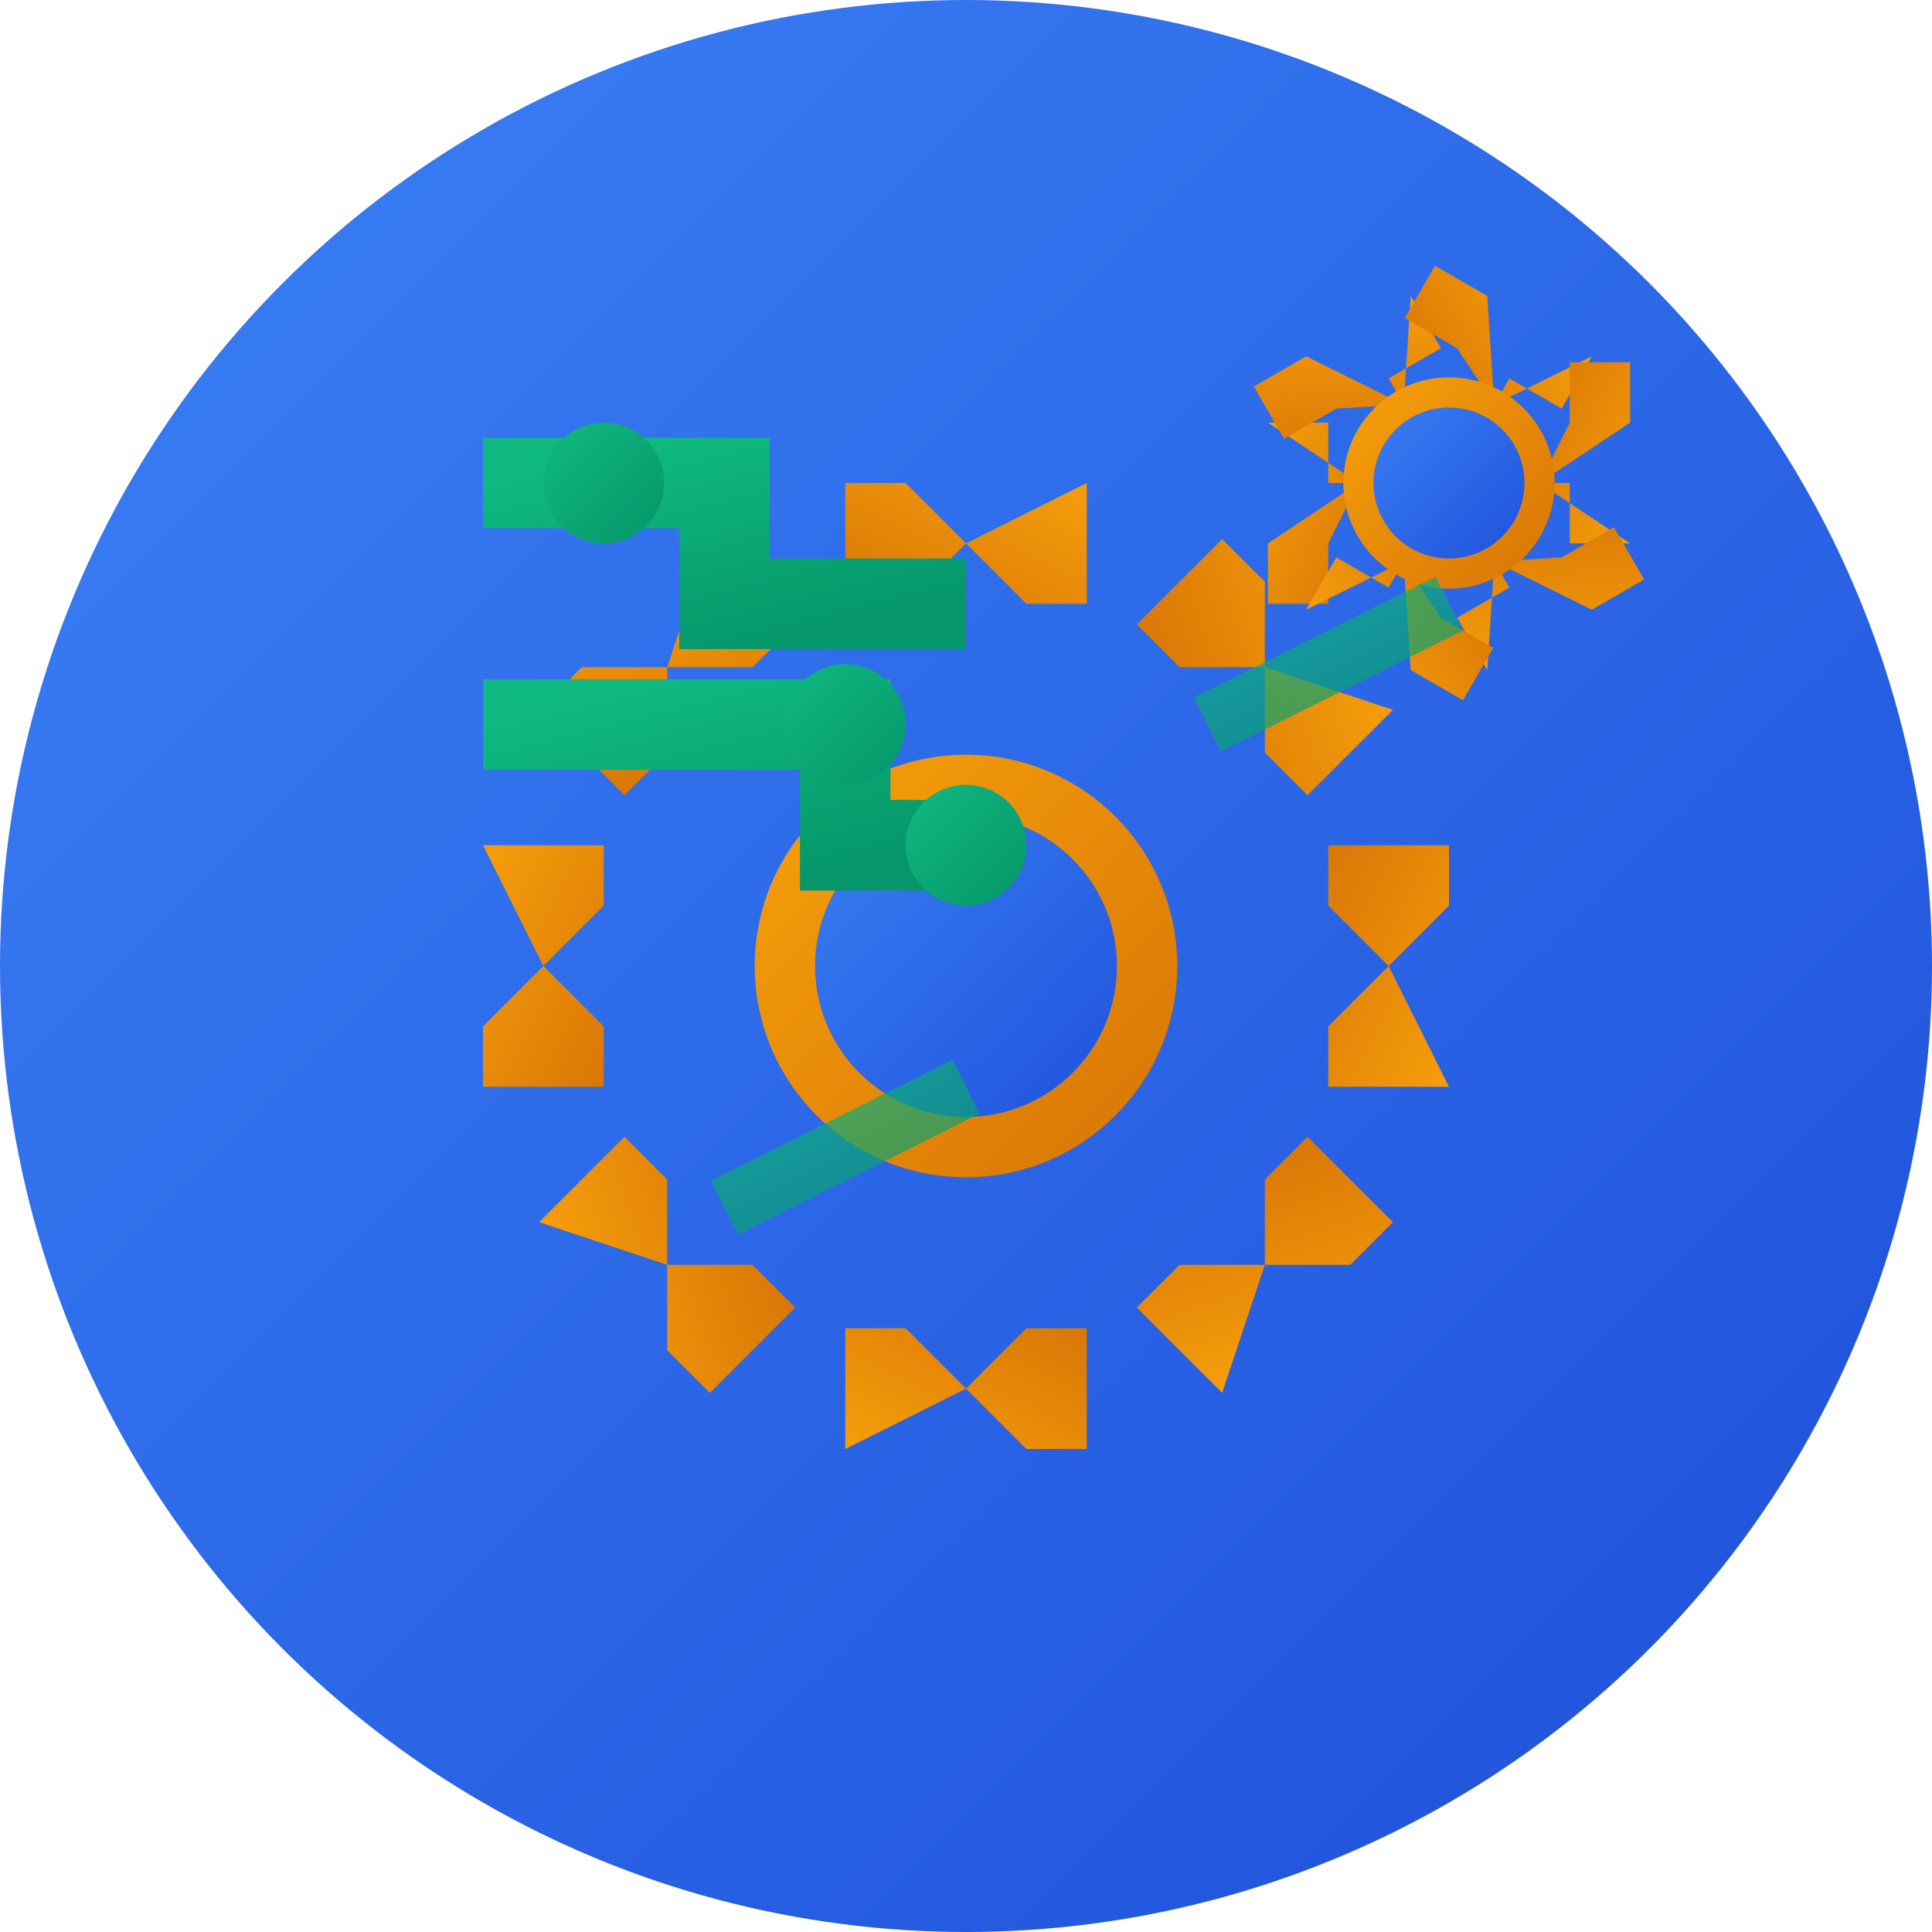 <svg width="32" height="32" viewBox="0 0 32 32" fill="none" xmlns="http://www.w3.org/2000/svg">
  <!-- Background circle with gradient -->
  <defs>
    <linearGradient id="bgGradient" x1="0%" y1="0%" x2="100%" y2="100%">
      <stop offset="0%" style="stop-color:#3B82F6;stop-opacity:1" />
      <stop offset="100%" style="stop-color:#1D4ED8;stop-opacity:1" />
    </linearGradient>
    <linearGradient id="gearGradient" x1="0%" y1="0%" x2="100%" y2="100%">
      <stop offset="0%" style="stop-color:#F59E0B;stop-opacity:1" />
      <stop offset="100%" style="stop-color:#D97706;stop-opacity:1" />
    </linearGradient>
    <linearGradient id="circuitGradient" x1="0%" y1="0%" x2="100%" y2="100%">
      <stop offset="0%" style="stop-color:#10B981;stop-opacity:1" />
      <stop offset="100%" style="stop-color:#059669;stop-opacity:1" />
    </linearGradient>
  </defs>
  
  <!-- Background circle -->
  <circle cx="16" cy="16" r="16" fill="url(#bgGradient)"/>
  
  <!-- Main gear (center) -->
  <g transform="translate(16, 16)">
    <!-- Gear teeth -->
    <path d="M-8,-2 L-6,-2 L-6,-1 L-7,0 L-6,1 L-6,2 L-8,2 L-8,1 L-7,0 Z" fill="url(#gearGradient)" transform="rotate(0)"/>
    <path d="M-8,-2 L-6,-2 L-6,-1 L-7,0 L-6,1 L-6,2 L-8,2 L-8,1 L-7,0 Z" fill="url(#gearGradient)" transform="rotate(45)"/>
    <path d="M-8,-2 L-6,-2 L-6,-1 L-7,0 L-6,1 L-6,2 L-8,2 L-8,1 L-7,0 Z" fill="url(#gearGradient)" transform="rotate(90)"/>
    <path d="M-8,-2 L-6,-2 L-6,-1 L-7,0 L-6,1 L-6,2 L-8,2 L-8,1 L-7,0 Z" fill="url(#gearGradient)" transform="rotate(135)"/>
    <path d="M-8,-2 L-6,-2 L-6,-1 L-7,0 L-6,1 L-6,2 L-8,2 L-8,1 L-7,0 Z" fill="url(#gearGradient)" transform="rotate(180)"/>
    <path d="M-8,-2 L-6,-2 L-6,-1 L-7,0 L-6,1 L-6,2 L-8,2 L-8,1 L-7,0 Z" fill="url(#gearGradient)" transform="rotate(225)"/>
    <path d="M-8,-2 L-6,-2 L-6,-1 L-7,0 L-6,1 L-6,2 L-8,2 L-8,1 L-7,0 Z" fill="url(#gearGradient)" transform="rotate(270)"/>
    <path d="M-8,-2 L-6,-2 L-6,-1 L-7,0 L-6,1 L-6,2 L-8,2 L-8,1 L-7,0 Z" fill="url(#gearGradient)" transform="rotate(315)"/>
    
    <!-- Center circle -->
    <circle cx="0" cy="0" r="3" fill="url(#bgGradient)" stroke="url(#gearGradient)" stroke-width="1"/>
  </g>
  
  <!-- Circuit elements -->
  <g transform="translate(8, 8)">
    <!-- Circuit board lines -->
    <path d="M0,0 L4,0 L4,2 L8,2" stroke="url(#circuitGradient)" stroke-width="1.5" fill="none"/>
    <path d="M0,4 L6,4 L6,6 L8,6" stroke="url(#circuitGradient)" stroke-width="1.5" fill="none"/>
    <path d="M2,0 L2,8" stroke="url(#circuitGradient)" stroke-width="1" fill="none"/>
    
    <!-- Circuit nodes -->
    <circle cx="2" cy="0" r="1" fill="url(#circuitGradient)"/>
    <circle cx="6" cy="4" r="1" fill="url(#circuitGradient)"/>
    <circle cx="8" cy="6" r="1" fill="url(#circuitGradient)"/>
  </g>
  
  <!-- Small gear (top right) -->
  <g transform="translate(24, 8)">
    <path d="M-3,-1 L-2,-1 L-2,0 L-1.5,0 L-2,1 L-2,2 L-3,2 L-3,1 L-1.5,0 Z" fill="url(#gearGradient)" transform="rotate(0)"/>
    <path d="M-3,-1 L-2,-1 L-2,0 L-1.5,0 L-2,1 L-2,2 L-3,2 L-3,1 L-1.5,0 Z" fill="url(#gearGradient)" transform="rotate(60)"/>
    <path d="M-3,-1 L-2,-1 L-2,0 L-1.5,0 L-2,1 L-2,2 L-3,2 L-3,1 L-1.5,0 Z" fill="url(#gearGradient)" transform="rotate(120)"/>
    <path d="M-3,-1 L-2,-1 L-2,0 L-1.5,0 L-2,1 L-2,2 L-3,2 L-3,1 L-1.5,0 Z" fill="url(#gearGradient)" transform="rotate(180)"/>
    <path d="M-3,-1 L-2,-1 L-2,0 L-1.5,0 L-2,1 L-2,2 L-3,2 L-3,1 L-1.5,0 Z" fill="url(#gearGradient)" transform="rotate(240)"/>
    <path d="M-3,-1 L-2,-1 L-2,0 L-1.5,0 L-2,1 L-2,2 L-3,2 L-3,1 L-1.5,0 Z" fill="url(#gearGradient)" transform="rotate(300)"/>
    <circle cx="0" cy="0" r="1.5" fill="url(#bgGradient)" stroke="url(#gearGradient)" stroke-width="0.5"/>
  </g>
  
  <!-- Connection lines -->
  <path d="M20,12 L24,10" stroke="url(#circuitGradient)" stroke-width="1" fill="none" opacity="0.7"/>
  <path d="M12,20 L16,18" stroke="url(#circuitGradient)" stroke-width="1" fill="none" opacity="0.7"/>
</svg>
